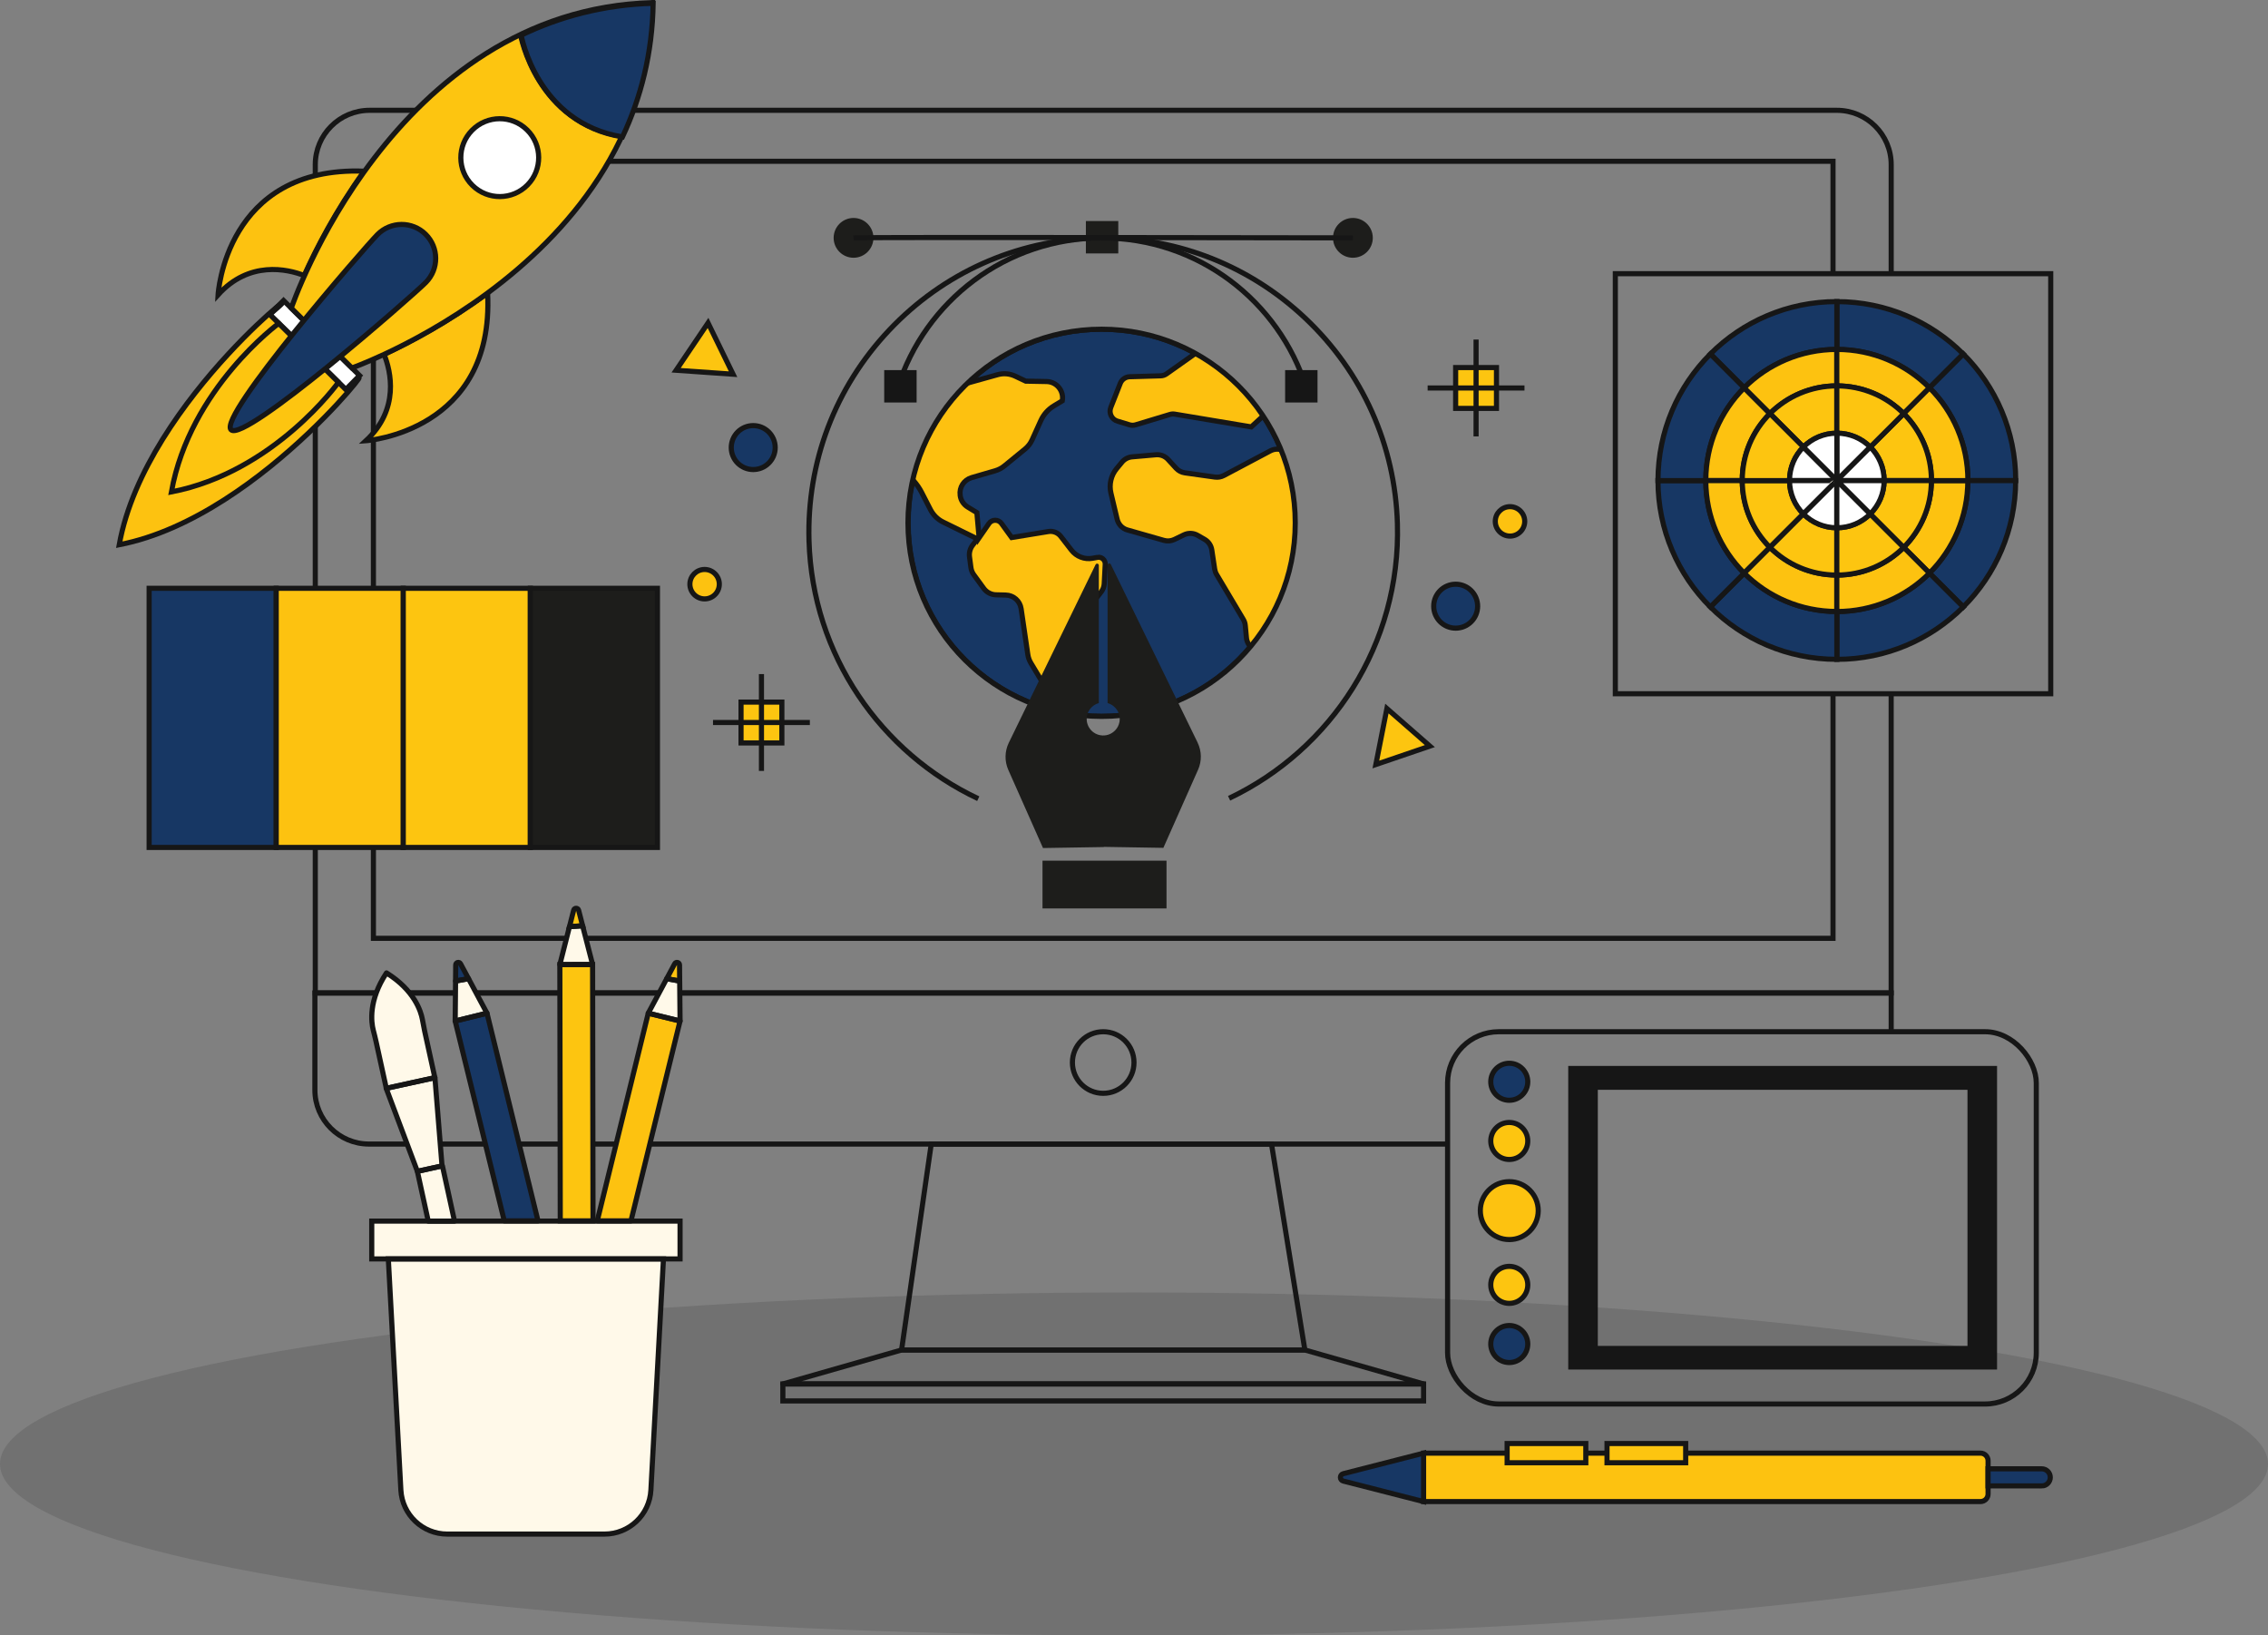 <svg xmlns="http://www.w3.org/2000/svg" xmlns:xlink="http://www.w3.org/1999/xlink" id="Layer_2" data-name="Layer 2" viewBox="0 0 765.98 552.27"><rect x="0" y="0" width="765.98" height="552.27" fill="#808080" stroke="none"/><defs><style>      .cls-1, .cls-2, .cls-3 {        fill: #173764;      }      .cls-4, .cls-5, .cls-6, .cls-7, .cls-8, .cls-2, .cls-3, .cls-9, .cls-10, .cls-11 {        stroke-width: 1.73px;      }      .cls-4, .cls-5, .cls-7, .cls-8, .cls-3, .cls-9, .cls-10 {        stroke-miterlimit: 10;      }      .cls-4, .cls-6, .cls-7, .cls-8, .cls-2, .cls-3, .cls-9, .cls-10, .cls-11 {        stroke: #161616;      }      .cls-4, .cls-12, .cls-13 {        fill: #1d1d1b;      }      .cls-5 {        stroke: #fff9ea;      }      .cls-5, .cls-7 {        fill: #fff;      }      .cls-14 {        fill: #fff9e9;      }      .cls-15 {        clip-path: url(#clippath-1);      }      .cls-6, .cls-2, .cls-11 {        stroke-linecap: round;        stroke-linejoin: round;      }      .cls-6, .cls-10 {        fill: none;      }      .cls-12 {        opacity: .15;      }      .cls-8 {        fill: #fdc510;      }      .cls-16 {        fill: #fdc110;      }      .cls-9, .cls-17, .cls-11 {        fill: #fdc210;      }      .cls-18 {        fill: #161616;      }    </style><clipPath id="clippath-1"><ellipse class="cls-10" cx="372.05" cy="176.54" rx="65.4" ry="65.37"></ellipse></clipPath></defs><g id="Layer_1-2" data-name="Layer 1"><g><ellipse class="cls-12" cx="382.99" cy="494.36" rx="382.99" ry="57.91"></ellipse><g><g><g><polygon class="cls-10" points="314.51 386.33 304.49 455.87 440.7 455.87 429.43 386.33 314.51 386.33"></polygon><rect class="cls-10" x="264.4" y="467.34" width="216.39" height="5.74"></rect><polygon class="cls-6" points="304.49 455.87 264.4 467.34 480.79 467.34 440.7 455.87 304.49 455.87"></polygon></g><path class="cls-10" d="M638.71,234.27v101.04H106.48V55.6c0-10.13,8.21-18.35,18.35-18.35h495.54c10.13,0,18.35,8.21,18.35,18.35v36.83"></path><path class="cls-10" d="M488.9,386.33H124.62c-10.09,0-18.27-8.18-18.27-18.27v-32.74h532.37v13.08"></path><polyline class="cls-10" points="619.07 234.27 619.07 234.27 619.07 316.86 126.11 316.86 126.11 54.46 619.07 54.46 619.07 92.42"></polyline><path class="cls-10" d="M382.99,358.8c0,5.74-4.65,10.4-10.4,10.4s-10.4-4.65-10.4-10.4,4.65-10.4,10.4-10.4,10.4,4.65,10.4,10.4Z"></path></g><g><g><g><ellipse class="cls-1" cx="372.29" cy="176.13" rx="65.4" ry="65.37"></ellipse><g><g class="cls-15"><ellipse class="cls-10" cx="372.11" cy="176.54" rx="65.4" ry="65.37" transform="translate(-.21 .45) rotate(-.07)"></ellipse><g><g><path class="cls-16" d="M370.65,188.37l-1.66.3c-2.7.49-5.44-.57-7.12-2.73l-3.6-4.65c-.99-1.28-2.6-1.91-4.2-1.65l-12.39,2.03-3.45-4.76c-1.05-1.45-3.23-1.43-4.25.05l-3.3,4.78-.76-8.49-3.08-1.87c-1.4-.85-2.35-2.29-2.56-3.92v-.09c-.37-2.66,1.28-5.18,3.85-5.93l7.94-2.31c1.16-.34,2.24-.9,3.17-1.67l6.97-5.7c1.01-.83,1.81-1.87,2.35-3.06l2.97-6.56c.93-2.04,2.45-3.76,4.37-4.92l2.87-1.74h0c.62-3.34-1.91-6.44-5.3-6.5l-7.04-.13-3.58-1.69c-1.84-.87-3.94-1.05-5.91-.5l-16.21,4.52-14.7,28.46,2.5,2.81c1.08,1.21,2,2.55,2.74,3.99l2.98,5.8c.94,1.82,2.44,3.3,4.28,4.2l11.59,5.69-1.64,2.13c-.85,1.11-1.23,2.52-1.05,3.91l.48,3.63c.12.88.45,1.71.97,2.42l3.37,4.62c.97,1.32,2.49,2.12,4.13,2.16l3.3.08c2.62.06,4.8,2,5.18,4.59l2.27,15.49c.15,1.03.5,2.01,1.04,2.9l3.71,6.18c.71,1.18,1.84,2.06,3.17,2.44l2.47.72c1.28.37,2.52-.72,2.3-2.04l-1.03-6.16c-.26-1.55.26-3.13,1.4-4.22l4.09-3.94c1.48-1.42,2.21-3.45,1.99-5.48l-.2-1.78c-.14-1.28.22-2.57,1.02-3.59l4.82-6.19c.61-.78.96-1.73,1.02-2.73l.34-6.59c.07-1.44-1.22-2.58-2.64-2.33Z"></path><path class="cls-16" d="M445.3,199.85l-9.09-44.08c-.67-3.24-4.25-4.92-7.17-3.38l-15.7,8.32c-.92.49-1.98.67-3.01.53l-10.17-1.43c-1.14-.16-2.19-.71-2.96-1.56l-2.71-2.96c-1.04-1.14-2.55-1.72-4.08-1.59l-8.08.71c-1.32.12-2.54.76-3.39,1.78l-1.82,2.2c-1.9,2.3-2.61,5.37-1.92,8.27l2.1,8.82c.42,1.74,1.74,3.13,3.46,3.62l12.34,3.52c1.17.33,2.42.22,3.51-.3l3.24-1.57c1.48-.71,3.21-.65,4.63.17l2.35,1.35c1.31.75,2.2,2.06,2.43,3.56l.98,6.5c.1.63.31,1.24.64,1.8l9.02,15.16c.38.63.61,1.34.67,2.07l.39,4.15c.12,1.29.75,2.49,1.74,3.33l2.62,2.2c2.2,1.85,5.5,1.45,7.19-.87l11.94-16.39c.82-1.13,1.13-2.55.85-3.92Z"></path><path class="cls-16" d="M377.42,142.36l4.07,1.24c.67.2,1.38.2,2.05,0l11.61-3.51c.52-.16,1.07-.19,1.6-.1l25.84,4.31,10.94-10.06-28.63-15.59-10.94,7.75c-.57.4-1.24.63-1.93.65l-10.49.31c-1.41.04-2.66.92-3.18,2.23l-3.2,8.11c-.76,1.92.28,4.07,2.25,4.67Z"></path><polygon class="cls-17" points="404.48 118.42 404.9 118.65 405.32 118.36 404.48 118.42"></polygon></g><path class="cls-10" d="M370.65,188.22l-1.66.3c-2.7.49-5.44-.57-7.12-2.73l-3.6-4.65c-.99-1.28-2.6-1.91-4.2-1.65l-12.39,2.03-3.45-4.76c-1.05-1.45-3.23-1.43-4.25.05l-3.3,4.78-.76-8.49-3.08-1.87c-1.4-.85-2.35-2.29-2.56-3.92v-.09c-.37-2.66,1.28-5.18,3.85-5.93l7.94-2.31c1.16-.34,2.24-.9,3.17-1.67l6.97-5.7c1.01-.83,1.81-1.87,2.35-3.06l2.97-6.55c.93-2.04,2.45-3.76,4.37-4.92l2.87-1.74h0c.62-3.34-1.91-6.44-5.3-6.5l-7.04-.13-3.58-1.69c-1.84-.87-3.94-1.05-5.91-.5l-16.21,4.52-14.7,28.46,2.5,2.81c1.08,1.21,2,2.55,2.74,3.99l2.98,5.8c.94,1.82,2.44,3.3,4.28,4.2l11.59,5.69-1.64,2.13c-.85,1.11-1.23,2.52-1.05,3.91l.48,3.63c.12.88.45,1.71.97,2.42l3.37,4.62c.97,1.32,2.49,2.12,4.13,2.16l3.3.08c2.62.06,4.8,2,5.18,4.59l2.27,15.49c.15,1.03.5,2.01,1.04,2.9l3.71,6.18c.71,1.18,1.84,2.06,3.17,2.44l2.47.72c1.28.37,2.52-.72,2.3-2.04l-1.03-6.16c-.26-1.55.26-3.13,1.4-4.22l4.09-3.94c1.48-1.42,2.21-3.45,1.99-5.48l-.2-1.78c-.14-1.28.22-2.57,1.02-3.59l4.82-6.19c.61-.78.96-1.73,1.02-2.73l.34-6.59c.07-1.44-1.22-2.58-2.64-2.33Z"></path><path class="cls-10" d="M445.3,199.71l-9.09-44.08c-.67-3.24-4.25-4.92-7.17-3.38l-15.7,8.32c-.92.49-1.98.67-3.01.53l-10.17-1.43c-1.14-.16-2.19-.71-2.96-1.56l-2.71-2.96c-1.04-1.14-2.55-1.72-4.08-1.59l-8.08.71c-1.32.12-2.54.76-3.39,1.78l-1.82,2.2c-1.9,2.3-2.61,5.37-1.92,8.27l2.1,8.82c.42,1.74,1.74,3.13,3.46,3.62l12.34,3.52c1.17.33,2.42.22,3.51-.3l3.24-1.57c1.48-.71,3.21-.65,4.63.17l2.35,1.35c1.31.75,2.2,2.06,2.43,3.56l.98,6.5c.1.63.31,1.24.64,1.8l9.02,15.16c.38.63.61,1.34.67,2.07l.39,4.15c.12,1.29.75,2.49,1.74,3.33l2.62,2.2c2.2,1.85,5.5,1.45,7.19-.87l11.94-16.39c.82-1.13,1.13-2.55.85-3.92Z"></path><path class="cls-10" d="M377.42,142.22l4.07,1.24c.67.2,1.38.2,2.05,0l11.61-3.51c.52-.16,1.07-.19,1.6-.1l25.84,4.31,10.94-10.06-28.63-15.59-10.94,7.75c-.57.4-1.24.63-1.93.65l-10.49.31c-1.41.04-2.66.92-3.18,2.23l-3.2,8.11c-.76,1.92.28,4.07,2.25,4.67Z"></path><polygon class="cls-10" points="404.48 118.28 404.9 118.5 405.32 118.21 404.48 118.28"></polygon></g></g><ellipse class="cls-10" cx="372.05" cy="176.54" rx="65.4" ry="65.37"></ellipse></g></g><g><path class="cls-10" d="M415.11,269.57c34.54-16.4,58.01-52.11,56.84-92.71-.77-26.54-11.82-51.19-31.13-69.42-18.59-17.55-42.7-27.12-68.16-27.12-.98,0-1.96.01-2.94.04-26.54.77-51.19,11.82-69.42,31.13-18.23,19.31-27.84,44.56-27.07,71.1,1.12,38.7,24.32,71.65,57.16,87.12"></path><g><rect class="cls-13" x="352.09" y="290.64" width="41.88" height="16.13"></rect><path class="cls-13" d="M404.48,250.77l-29.31-60.17c-.27-.55-1.1-.36-1.1.25v46.58c2.66.73,4.54,3.36,4.01,6.36-.39,2.24-2.23,4.08-4.47,4.48-3.53.63-6.6-2.07-6.6-5.49,0-2.57,1.74-4.7,4.1-5.36v-46.51c0-.62-.83-.81-1.1-.25l-29.31,60.17c-1.4,2.88-1.46,6.23-.16,9.16l11.72,26.38,20.5-.33v-.06l20.15.33,11.72-26.38c1.3-2.93,1.24-6.28-.16-9.16Z"></path></g><g><g><g><path class="cls-13" d="M294.99,80.32c0,3.71-3.01,6.72-6.72,6.72s-6.72-3.01-6.72-6.72,3.01-6.72,6.72-6.72,6.72,3.01,6.72,6.72Z"></path><circle class="cls-13" cx="456.92" cy="80.32" r="6.72"></circle></g><rect class="cls-13" x="366.74" y="74.64" width="10.94" height="10.94"></rect><path class="cls-10" d="M288.27,80.32c4.95-.28,168.66,0,168.66,0"></path></g><path class="cls-10" d="M441.19,131.02c-9.2-29.37-36.62-50.67-69.02-50.67s-59.82,21.31-69.02,50.67"></path><rect class="cls-18" x="434.03" y="124.98" width="10.94" height="10.94"></rect><rect class="cls-18" x="298.63" y="124.98" width="10.94" height="10.94"></rect></g></g></g><path class="cls-9" d="M242.94,197.27c0,2.75-2.23,4.97-4.97,4.97s-4.97-2.23-4.97-4.97,2.23-4.97,4.97-4.97,4.97,2.23,4.97,4.97Z"></path><path class="cls-9" d="M514.95,176.06c0,2.75-2.23,4.97-4.97,4.97s-4.97-2.23-4.97-4.97,2.23-4.97,4.97-4.97,4.97,2.23,4.97,4.97Z"></path><path class="cls-3" d="M499.05,204.7c0,4.1-3.32,7.42-7.42,7.42s-7.42-3.32-7.42-7.42,3.32-7.42,7.42-7.42,7.42,3.32,7.42,7.42Z"></path><path class="cls-3" d="M261.81,151.14c0,4.1-3.32,7.42-7.42,7.42s-7.42-3.32-7.42-7.42,3.32-7.42,7.42-7.42,7.42,3.32,7.42,7.42Z"></path><g><rect class="cls-8" x="250.27" y="237.09" width="13.79" height="13.79"></rect><line class="cls-8" x1="257.17" y1="227.63" x2="257.17" y2="260.33"></line><line class="cls-8" x1="240.81" y1="243.98" x2="273.52" y2="243.98"></line></g><g><rect class="cls-8" x="491.62" y="124.12" width="13.79" height="13.79"></rect><line class="cls-8" x1="498.52" y1="114.66" x2="498.52" y2="147.37"></line><line class="cls-8" x1="482.16" y1="131.02" x2="514.87" y2="131.02"></line></g><polygon class="cls-8" points="464.67 258.17 468.4 239.27 482.91 251.95 464.67 258.17"></polygon><polygon class="cls-8" points="239.13 109.05 247.58 126.37 228.35 125.03 239.13 109.05"></polygon></g><rect class="cls-10" x="530.51" y="360.82" width="143.1" height="100.79"></rect><rect class="cls-10" x="538.77" y="367.15" width="126.58" height="88.21"></rect><g><path class="cls-18" d="M530.51,360.82v100.79h143.1v-100.79h-143.1ZM665.35,455.36h-126.58v-88.21h126.58v88.21Z"></path><rect class="cls-10" x="488.9" y="348.4" width="198.82" height="125.71" rx="17.28" ry="17.28"></rect><path class="cls-9" d="M519.51,408.81c0,5.4-4.38,9.78-9.78,9.78s-9.78-4.38-9.78-9.78,4.38-9.78,9.78-9.78,9.78,4.38,9.78,9.78Z"></path><path class="cls-8" d="M515.98,385.29c0,3.45-2.8,6.25-6.25,6.25s-6.25-2.8-6.25-6.25,2.8-6.25,6.25-6.25,6.25,2.8,6.25,6.25Z"></path><path class="cls-3" d="M515.98,365.3c0,3.45-2.8,6.25-6.25,6.25s-6.25-2.8-6.25-6.25,2.8-6.25,6.25-6.25,6.25,2.8,6.25,6.25Z"></path><path class="cls-3" d="M515.98,453.86c0,3.45-2.8,6.25-6.25,6.25s-6.25-2.8-6.25-6.25,2.8-6.25,6.25-6.25,6.25,2.8,6.25,6.25Z"></path><path class="cls-8" d="M515.98,433.88c0,3.45-2.8,6.25-6.25,6.25s-6.25-2.8-6.25-6.25,2.8-6.25,6.25-6.25,6.25,2.8,6.25,6.25Z"></path></g><g><path class="cls-17" d="M569.31,490.71h99.57c1.42,0,2.56,1.15,2.56,2.56v11.23c0,1.42-1.15,2.56-2.56,2.56h-188.09v-16.35h28.22"></path><line class="cls-10" x1="535.58" y1="490.71" x2="542.74" y2="490.71"></line><path class="cls-10" d="M569.31,490.71h99.57c1.42,0,2.56,1.15,2.56,2.56v11.23c0,1.42-1.15,2.56-2.56,2.56h-188.09v-16.35h28.22"></path><path class="cls-3" d="M689.56,501.77h-18.12v-5.77h18.12c1.59,0,2.89,1.29,2.89,2.89h0c0,1.59-1.29,2.89-2.89,2.89Z"></path><path class="cls-3" d="M480.79,490.71l-27.13,6.94c-1.28.33-1.28,2.15,0,2.48l27.13,6.94v-16.35Z"></path><rect class="cls-8" x="509.01" y="487.46" width="26.57" height="6.49"></rect><rect class="cls-8" x="542.74" y="487.46" width="26.57" height="6.49"></rect></g><g><polygon class="cls-10" points="692.6 234.27 619.07 234.27 545.55 234.27 545.55 92.42 619.07 92.42 692.6 92.42 692.6 234.27"></polygon><path class="cls-3" d="M651.65,130.96l11.42-11.42c-10.93-10.93-26.03-17.69-42.71-17.69v16.16c12.22,0,23.28,4.95,31.29,12.96Z"></path><path class="cls-3" d="M664.61,162.25s0,.03,0,.04h16.16s0-.03,0-.04c0-16.68-6.76-31.78-17.69-42.71l-11.42,11.42c8.01,8.01,12.96,19.07,12.96,31.29Z"></path><path class="cls-3" d="M620.36,118v-16.16c-16.68,0-31.78,6.76-42.71,17.69l11.42,11.42c8.01-8.01,19.07-12.96,31.29-12.96Z"></path><path class="cls-3" d="M664.6,162.29c-.01,12.2-4.96,23.25-12.96,31.25l11.42,11.42c10.92-10.92,17.68-26.01,17.69-42.67h-16.16Z"></path><path class="cls-3" d="M620.36,206.5v16.16c16.68,0,31.78-6.76,42.71-17.69l-11.42-11.42c-8.01,8.01-19.07,12.96-31.29,12.96Z"></path><path class="cls-3" d="M589.07,193.54l-11.42,11.42c10.93,10.93,26.03,17.69,42.71,17.69v-16.16c-12.22,0-23.28-4.95-31.29-12.96Z"></path><path class="cls-3" d="M576.11,162.29h-16.16c.01,16.66,6.77,31.75,17.69,42.67l11.42-11.42c-8-8-12.95-19.04-12.96-31.25Z"></path><path class="cls-3" d="M576.11,162.25c0-12.22,4.95-23.28,12.96-31.29l-11.42-11.42c-10.93,10.93-17.69,26.03-17.69,42.71,0,.01,0,.03,0,.04h16.16s0-.03,0-.04Z"></path><path class="cls-9" d="M588.41,162.25c0-8.82,3.58-16.81,9.36-22.59l-8.7-8.7c-8.01,8.01-12.96,19.07-12.96,31.29,0,.01,0,.03,0,.04h12.31s0-.03,0-.04Z"></path><path class="cls-9" d="M588.42,162.29h-12.31c.01,12.2,4.96,23.25,12.96,31.25l8.7-8.7c-5.77-5.77-9.34-13.74-9.35-22.54Z"></path><path class="cls-9" d="M620.36,130.31v-12.31c-12.22,0-23.28,4.95-31.29,12.96l8.7,8.7c5.78-5.78,13.77-9.36,22.59-9.36Z"></path><path class="cls-9" d="M642.94,139.66l8.7-8.7c-8.01-8.01-19.07-12.96-31.29-12.96v12.31c8.82,0,16.81,3.58,22.59,9.36Z"></path><path class="cls-9" d="M642.94,184.83l8.7,8.7c8-8,12.95-19.04,12.96-31.25h-12.31c-.01,8.8-3.58,16.77-9.35,22.54Z"></path><path class="cls-9" d="M597.77,184.83l-8.7,8.7c8.01,8.01,19.07,12.96,31.29,12.96v-12.31c-8.82,0-16.81-3.58-22.59-9.36Z"></path><path class="cls-9" d="M651.65,130.96l-8.7,8.7c5.78,5.78,9.36,13.77,9.36,22.59,0,.01,0,.03,0,.04h12.31s0-.03,0-.04c0-12.22-4.95-23.28-12.96-31.29Z"></path><path class="cls-9" d="M620.36,194.19v12.31c12.22,0,23.28-4.95,31.29-12.96l-8.7-8.7c-5.78,5.78-13.77,9.36-22.59,9.36Z"></path><path class="cls-8" d="M604.39,162.29h-15.97c.01,8.8,3.58,16.77,9.35,22.54l11.29-11.29c-2.88-2.88-4.66-6.86-4.68-11.25Z"></path><path class="cls-8" d="M609.06,173.54l-11.29,11.29c5.78,5.78,13.77,9.36,22.59,9.36v-15.97c-4.41,0-8.4-1.79-11.29-4.68Z"></path><path class="cls-8" d="M620.36,146.28v-15.97c-8.82,0-16.81,3.58-22.59,9.36l11.29,11.29c2.89-2.89,6.88-4.68,11.29-4.68Z"></path><path class="cls-8" d="M604.39,162.25c0-4.41,1.79-8.4,4.68-11.29l-11.29-11.29c-5.78,5.78-9.36,13.77-9.36,22.59,0,.01,0,.03,0,.04h15.97s0-.03,0-.04Z"></path><path class="cls-8" d="M620.36,178.22v15.97c8.82,0,16.81-3.58,22.59-9.36l-11.29-11.29c-2.89,2.89-6.88,4.68-11.29,4.68Z"></path><path class="cls-8" d="M636.33,162.25s0,.03,0,.04h15.97s0-.03,0-.04c0-8.82-3.58-16.81-9.36-22.59l-11.29,11.29c2.89,2.89,4.68,6.88,4.68,11.29Z"></path><path class="cls-8" d="M620.36,130.31v15.97c4.41,0,8.4,1.79,11.29,4.68l11.29-11.29c-5.78-5.78-13.77-9.36-22.59-9.36Z"></path><path class="cls-8" d="M631.65,173.54l11.29,11.29c5.77-5.77,9.34-13.74,9.35-22.54h-15.97c-.01,4.39-1.79,8.37-4.68,11.25Z"></path><path class="cls-7" d="M620.36,162.25h0l-11.29-11.29c-2.89,2.89-4.68,6.88-4.68,11.29,0,.01,0,.03,0,.04h15.93l.04-.04Z"></path><path class="cls-7" d="M604.39,162.29c.01,4.39,1.79,8.37,4.68,11.25l11.25-11.25h-15.93Z"></path><polygon class="cls-5" points="620.31 162.29 620.36 162.29 620.36 162.25 620.31 162.29"></polygon><path class="cls-7" d="M620.31,162.29l-11.25,11.25c2.89,2.89,6.88,4.68,11.29,4.68v-15.93h-.04Z"></path><polygon class="cls-5" points="620.36 162.29 620.4 162.29 620.36 162.25 620.36 162.25 620.36 162.29"></polygon><path class="cls-7" d="M620.36,162.25l11.29-11.29c-2.89-2.89-6.88-4.68-11.29-4.68v15.97h0Z"></path><path class="cls-7" d="M620.36,162.25v-15.97c-4.41,0-8.4,1.79-11.29,4.68l11.29,11.29Z"></path><path class="cls-7" d="M620.36,162.29v15.93c4.41,0,8.4-1.79,11.29-4.68l-11.25-11.25h-.04Z"></path><path class="cls-7" d="M620.4,162.29h15.93s0-.03,0-.04c0-4.41-1.79-8.4-4.68-11.29l-11.29,11.29.04.04Z"></path><path class="cls-7" d="M631.65,173.54c2.88-2.88,4.66-6.86,4.68-11.25h-15.93l11.25,11.25Z"></path></g><g><rect class="cls-3" x="50.37" y="198.66" width="42.92" height="87.51"></rect><rect class="cls-9" x="93.29" y="198.66" width="42.92" height="87.51"></rect><rect class="cls-8" x="136.2" y="198.66" width="42.92" height="87.51"></rect><rect class="cls-4" x="179.12" y="198.66" width="42.92" height="87.51"></rect></g><g><rect class="cls-7" x="88.24" y="113.19" width="36.07" height="6.64" transform="translate(112.46 -41.07) rotate(44.62)"></rect><path class="cls-9" d="M164.68,98.93c-13.37,9.88-26.28,16.68-34.97,20.73,2.31,5.69,5.33,18.52-6.12,29.17,0,0,43.49-3.03,41.09-49.89Z"></path><path class="cls-9" d="M122.99,57.8c-9.7,13.5-16.33,26.5-20.26,35.24-5.72-2.24-18.59-5.09-29.08,6.51,0,0,2.45-43.52,49.34-41.75Z"></path><path class="cls-8" d="M220.37.89c-87.92,2.46-121.99,103.16-121.99,103.16l10.24,10.1,10.24,10.1s4.19-1.48,10.87-4.59c8.69-4.04,21.6-10.85,34.97-20.73,26.59-19.65,55-51.49,55.68-98.05Z"></path><path class="cls-10" d="M175.79,11.65s5.3,30.21,34.96,34.5"></path><path class="cls-3" d="M210.23,46.23c6.18-13.17,10.11-28.17,10.36-45.12-16.77.47-31.58,4.52-44.57,10.76.01.07,5.25,29.68,34.21,34.36Z"></path><path class="cls-7" d="M178.14,62.47c-5.1,5.17-13.42,5.22-18.59.12s-5.22-13.42-.12-18.59c5.1-5.17,13.42-5.22,18.59-.12,5.17,5.1,5.22,13.42.12,18.59Z"></path><path class="cls-9" d="M117.33,132.08l-13.11-12.94-13.11-12.94c21.27-17.98-41.9,27.93-50.84,77.75,49.7-9.61,94.76-73.39,77.07-51.88Z"></path><path class="cls-8" d="M114.3,129.09l-10.08-9.94-10.08-9.94s-29.98,21.96-36.25,56.9c34.85-6.74,56.41-37.01,56.41-37.01Z"></path><path class="cls-3" d="M143.84,95.35c-4.46,4.52-61.28,54.24-65.8,49.78-4.52-4.46,44.99-61.4,49.44-65.92,4.46-4.52,11.73-4.56,16.25-.11,4.52,4.46,4.56,11.73.11,16.25Z"></path></g><g><g><path class="cls-14" d="M149.42,393.66l-.13.03-2.39-29.81-16.46,3.61,10.53,28.02,3.68,16.8h-19.09v12.77h5.61l4.24,78.07c.45,8.33,7.34,14.85,15.68,14.85h53.09c8.34,0,15.22-6.52,15.68-14.85l4.24-78.07h5.61v-12.77h-76.18l-4.08-18.65Z"></path><path class="cls-14" d="M127,351.66l3.47,15.82,16.4-3.59-3.47-15.82c-.28-1.29-.51-2.58-.75-3.88-.5-2.7-2.68-9.8-12.12-15.67-6.13,9.28-5.14,16.64-4.46,19.3.32,1.28.66,2.55.94,3.84Z"></path><path class="cls-14" d="M181.7,412.24l-2.95-12.01-9.73-39.59-4.55-18.53-6.23-11.65-2.7-5.04c-.42-.79-1.62-.5-1.63.4l-.04,4.49v.94s-.14,13.5-.14,13.5h0l16.58,67.49h11.39Z"></path><path class="cls-14" d="M229.68,344.75h0l-.13-13.5v-.94s-.05-4.49-.05-4.49c0-.9-1.21-1.19-1.63-.4l-2.7,5.04-6.23,11.65-4.55,18.53-9.73,39.59-2.95,12.01h11.39l16.58-67.49Z"></path><path class="cls-14" d="M189.11,344.77l.07,40.77.04,26.7h11.06l-.14-86.57-3.37-13.07-.23-.91-1.12-4.35c-.22-.87-1.46-.87-1.68,0l-1.41,5.54-3.25,12.81h0l.03,19.08Z"></path></g><rect class="cls-10" x="125.55" y="412.35" width="104.13" height="12.77"></rect><path class="cls-10" d="M204.16,518.04h-53.09c-8.34,0-15.22-6.52-15.68-14.85l-4.24-78.07h92.92l-4.24,78.07c-.45,8.33-7.34,14.85-15.68,14.85Z"></path><g><polygon class="cls-6" points="130.43 367.52 146.89 363.92 149.29 393.72 140.96 395.55 130.43 367.52"></polygon><path class="cls-6" d="M130.52,328.55c-6.13,9.28-5.14,16.64-4.46,19.3.32,1.28.66,2.55.94,3.84l3.47,15.82,8.2-1.8,8.2-1.8-3.47-15.82c-.28-1.29-.51-2.58-.75-3.88-.5-2.7-2.68-9.8-12.12-15.67Z"></path><polygon class="cls-6" points="153.5 412.35 144.63 412.35 140.96 395.55 149.42 393.69 153.5 412.35"></polygon></g><g><polygon class="cls-2" points="178.75 400.26 181.7 412.27 170.31 412.27 153.73 344.78 164.47 342.14 169.02 360.67 178.75 400.26"></polygon><g><path class="cls-2" d="M155.54,325.45c-.42-.79-1.62-.5-1.63.4l-.04,4.49v.94s4.37-.79,4.37-.79l-2.7-5.04Z"></path><polygon class="cls-6" points="158.24 330.49 153.86 331.28 153.73 344.78 158.89 343.51 164.47 342.14 158.24 330.49"></polygon></g></g><g><polygon class="cls-11" points="204.66 400.26 201.71 412.27 213.1 412.27 229.68 344.78 218.94 342.14 214.39 360.67 204.66 400.26"></polygon><g><path class="cls-11" d="M227.87,325.45c.42-.79,1.62-.5,1.63.4l.04,4.49v.94s-4.37-.79-4.37-.79l2.7-5.04Z"></path><polygon class="cls-6" points="225.17 330.49 229.55 331.28 229.68 344.78 224.52 343.51 218.94 342.14 225.17 330.49"></polygon></g></g><g><polygon class="cls-8" points="189.18 385.57 189.22 412.27 200.28 412.27 200.14 325.7 189.08 325.72 189.11 344.8 189.18 385.57"></polygon><g><path class="cls-8" d="M193.74,307.37c.22-.87,1.45-.87,1.68,0l1.12,4.35.23.91-4.44.29,1.41-5.54Z"></path><polygon class="cls-6" points="192.33 312.91 196.77 312.63 200.14 325.7 194.82 325.71 189.08 325.72 192.33 312.91"></polygon></g></g></g></g></g></g></svg>